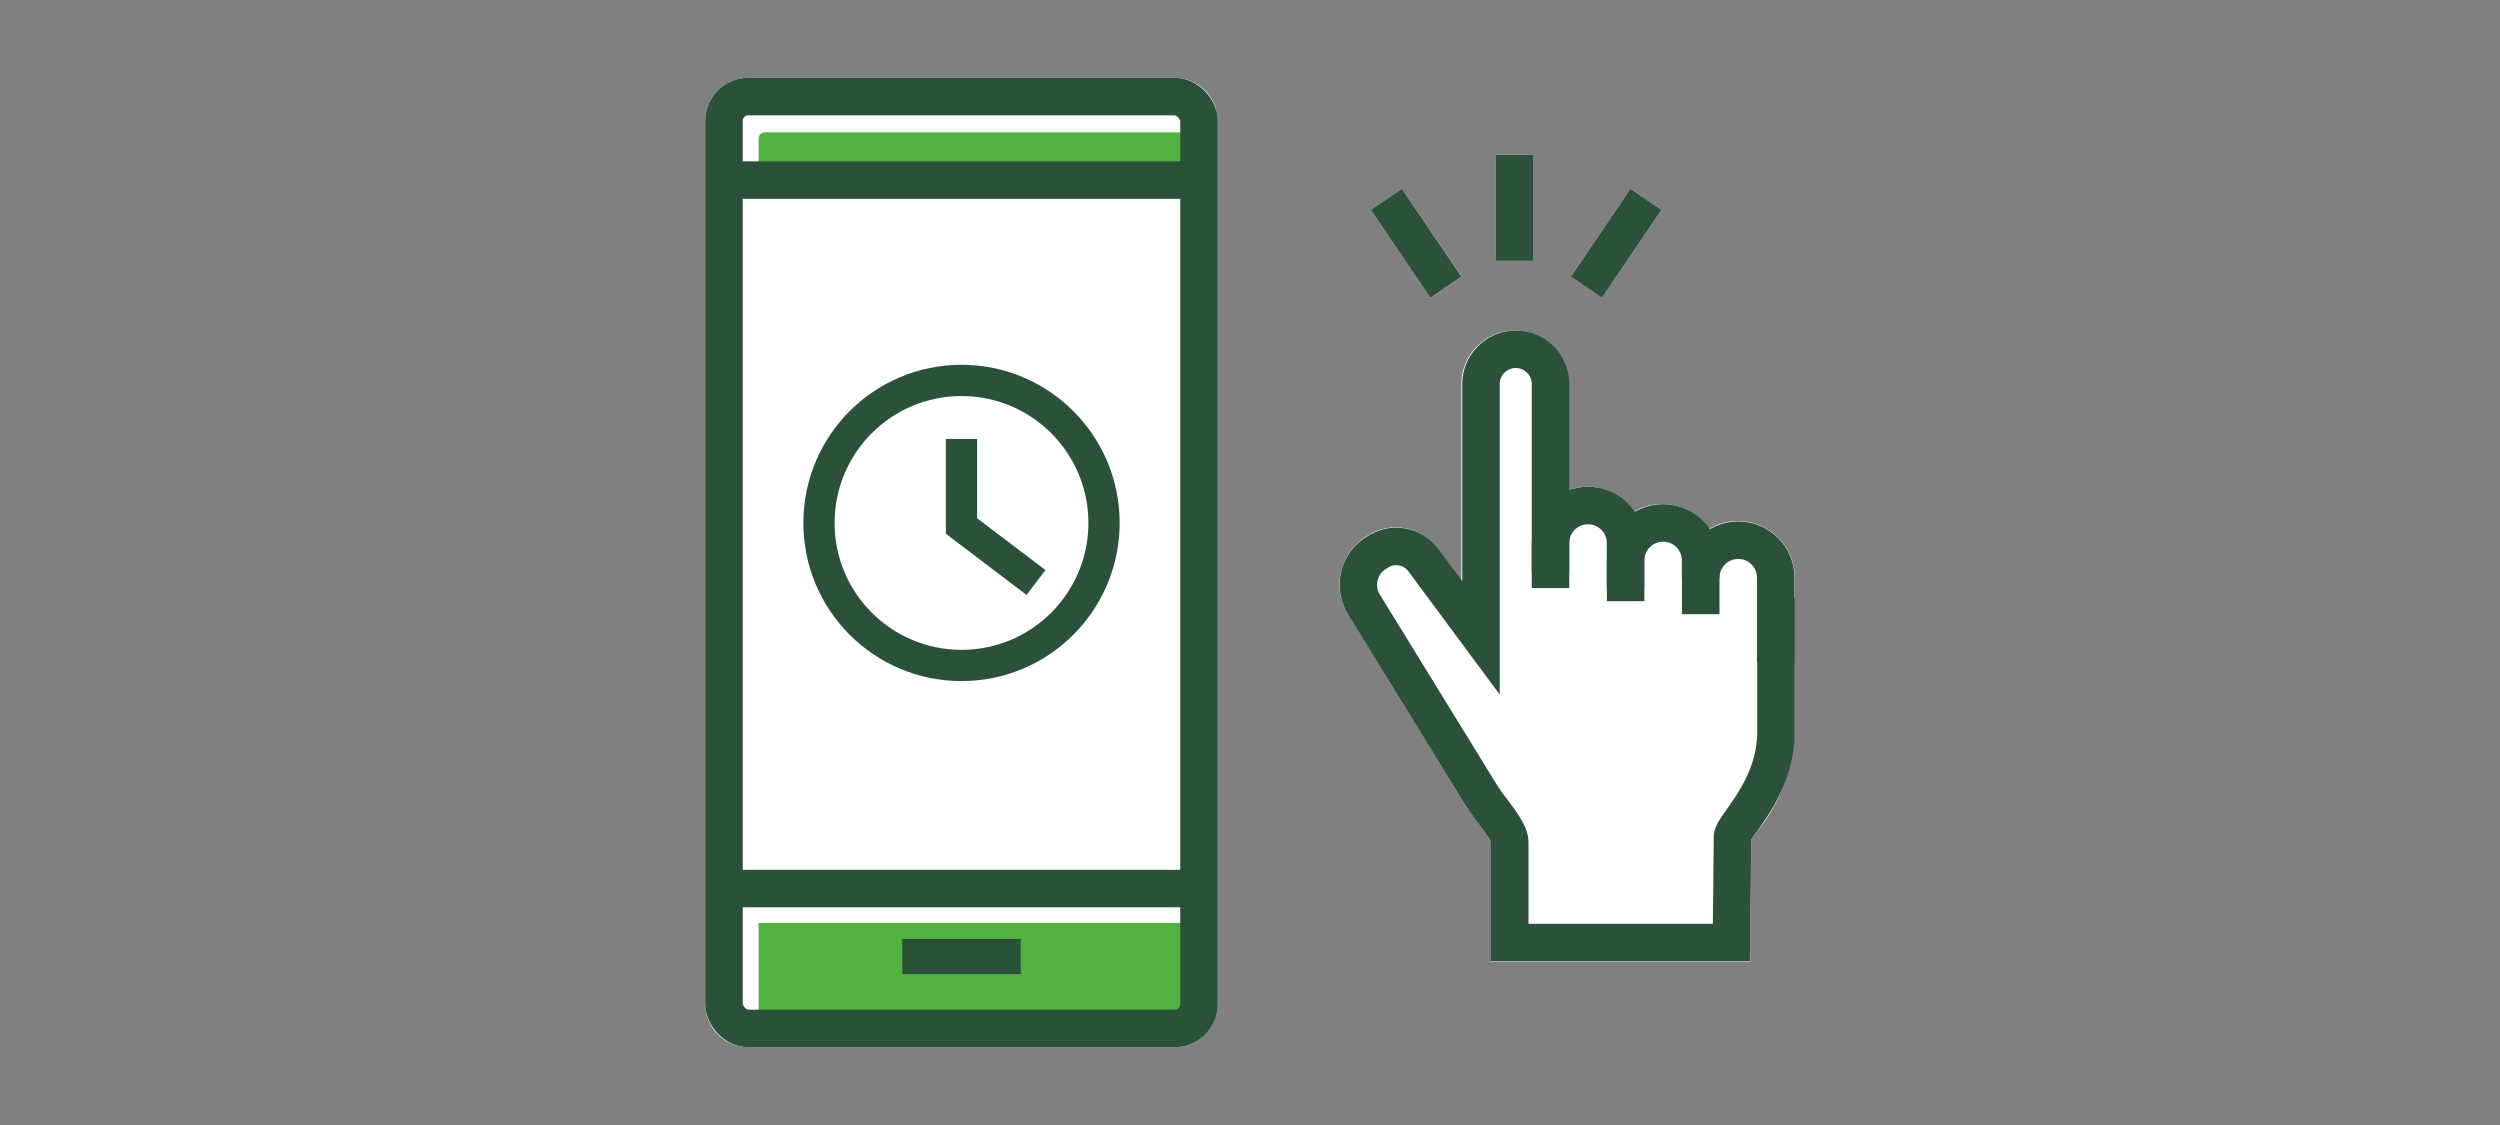 <?xml version="1.0" encoding="UTF-8"?><svg id="Illustrations" xmlns="http://www.w3.org/2000/svg" viewBox="0 0 200 90"><rect x="0" y="0" width="200" height="90" fill="#808080" stroke="none"/><defs><style>.cls-1{stroke-width:2.5px;}.cls-1,.cls-2,.cls-3{fill:none;stroke-miterlimit:10;}.cls-1,.cls-3{stroke:#2b5238;}.cls-2{stroke:#fff;stroke-width:2.877px;}.cls-4{fill:#51b23f;}.cls-4,.cls-5,.cls-6{stroke-width:0px;}.cls-5{fill:#2b5238;}.cls-6{fill:#fff;}.cls-3{stroke-width:3px;}</style></defs><path class="cls-6" d="M143.58,46.215v12.3c-.117,2.919-1.168,5.724-3,8-.17.24-.38.53-.48.7,0,1.56-.09,8.24-.09,8.24v1.48h-20.73v-9.52c-.335-.63-.73-1.226-1.18-1.78-.31-.4-.58-.77-.78-1.08l-9.58-15.59c-.619-1.025-.768-2.267-.41-3.41.31-1.106,1.023-2.055,2-2.66,1.897-1.267,4.459-.787,5.77,1.08l1.81,2.48v-15.73c-.002-2.364,1.913-4.282,4.277-4.283s4.282,1.913,4.283,4.277v8.497c.48-.18.987-.275,1.5-.28,1.507-.008,2.917.744,3.75,2,2.049-1.21,4.686-.604,6,1.38.683-.409,1.464-.627,2.26-.63,2.496-.044,4.555,1.943,4.599,4.439.001.03.001.06.001.091Z"/><rect class="cls-6" x="119.67" y="12.375" width="3" height="8.49"/><rect class="cls-6" x="125.046" y="17.957" width="8.5" height="3" transform="translate(40.478 115.413) rotate(-55.77)"/><rect class="cls-6" x="111.806" y="15.209" width="3" height="8.5" transform="translate(8.672 67.089) rotate(-34.22)"/><path class="cls-6" d="M97.41,9.675v70.65c0,1.901-1.539,3.444-3.44,3.45h-34.1c-1.903-.005-3.445-1.547-3.45-3.45V9.675c.005-1.903,1.547-3.445,3.45-3.45h34.1c1.901.006,3.44,1.549,3.44,3.45Z"/><path class="cls-4" d="M61.2,10.585h34.1c.282-0.0.51.228.51.51v3.23h-35.12v-3.23c0-.282.228-.51.51-.51Z"/><path class="cls-4" d="M95.3,82.055h-34.1c-.282,0-.51-.228-.51-.51h0v-7.71h35.12v7.74c-.016.27-.24.48-.51.48Z"/><path class="cls-3" d="M124.04,47.045v-3.61c.003-1.657,1.348-2.998,3.005-2.995,1.653.003,2.993,1.342,2.995,2.995v3.61"/><path class="cls-3" d="M130.05,48.095v-3.26c0-1.657,1.343-3,3-3s3,1.343,3,3v1.39"/><path class="cls-3" d="M136.06,49.135v-2.92c0-1.657,1.343-3,3-3s3,1.343,3,3v6.78"/><path class="cls-3" d="M124.04,45.835v-15.11c.001-1.535-1.242-2.781-2.777-2.783-1.535-.001-2.781,1.242-2.783,2.777v20.305l-4.59-6.19c-.868-1.199-2.538-1.479-3.75-.63-1.385.817-1.879,2.582-1.12,4l9.56,15.54c.63,1,2.2,2.69,2.2,3.6v8.06h17.73s.09-7.6.09-8.46,3.48-3.75,3.48-8.43v-10.68"/><rect class="cls-3" x="57.92" y="7.725" width="38" height="74.55" rx="1.95" ry="1.95"/><line class="cls-3" x1="57.92" y1="14.405" x2="95.91" y2="14.405"/><line class="cls-3" x1="57.92" y1="71.085" x2="95.91" y2="71.085"/><rect class="cls-5" x="72.18" y="75.115" width="9.48" height="2.81"/><line class="cls-3" x1="121.17" y1="20.865" x2="121.17" y2="12.375"/><line class="cls-3" x1="126.91" y1="22.975" x2="131.68" y2="15.945"/><line class="cls-3" x1="115.68" y1="22.975" x2="110.91" y2="15.945"/><polyline class="cls-2" points="70.68 43.045 74.98 47.195 82.96 39.195"/><path class="cls-1" d="M88.322,41.835c0,6.297-5.105,11.402-11.402,11.402-6.297,0-11.402-5.105-11.402-11.402,0-6.297,5.105-11.402,11.402-11.402,6.297,0,11.402,5.105,11.402,11.402h0Z"/><polyline class="cls-1" points="76.92 35.117 76.92 42.082 82.879 46.599"/></svg>
